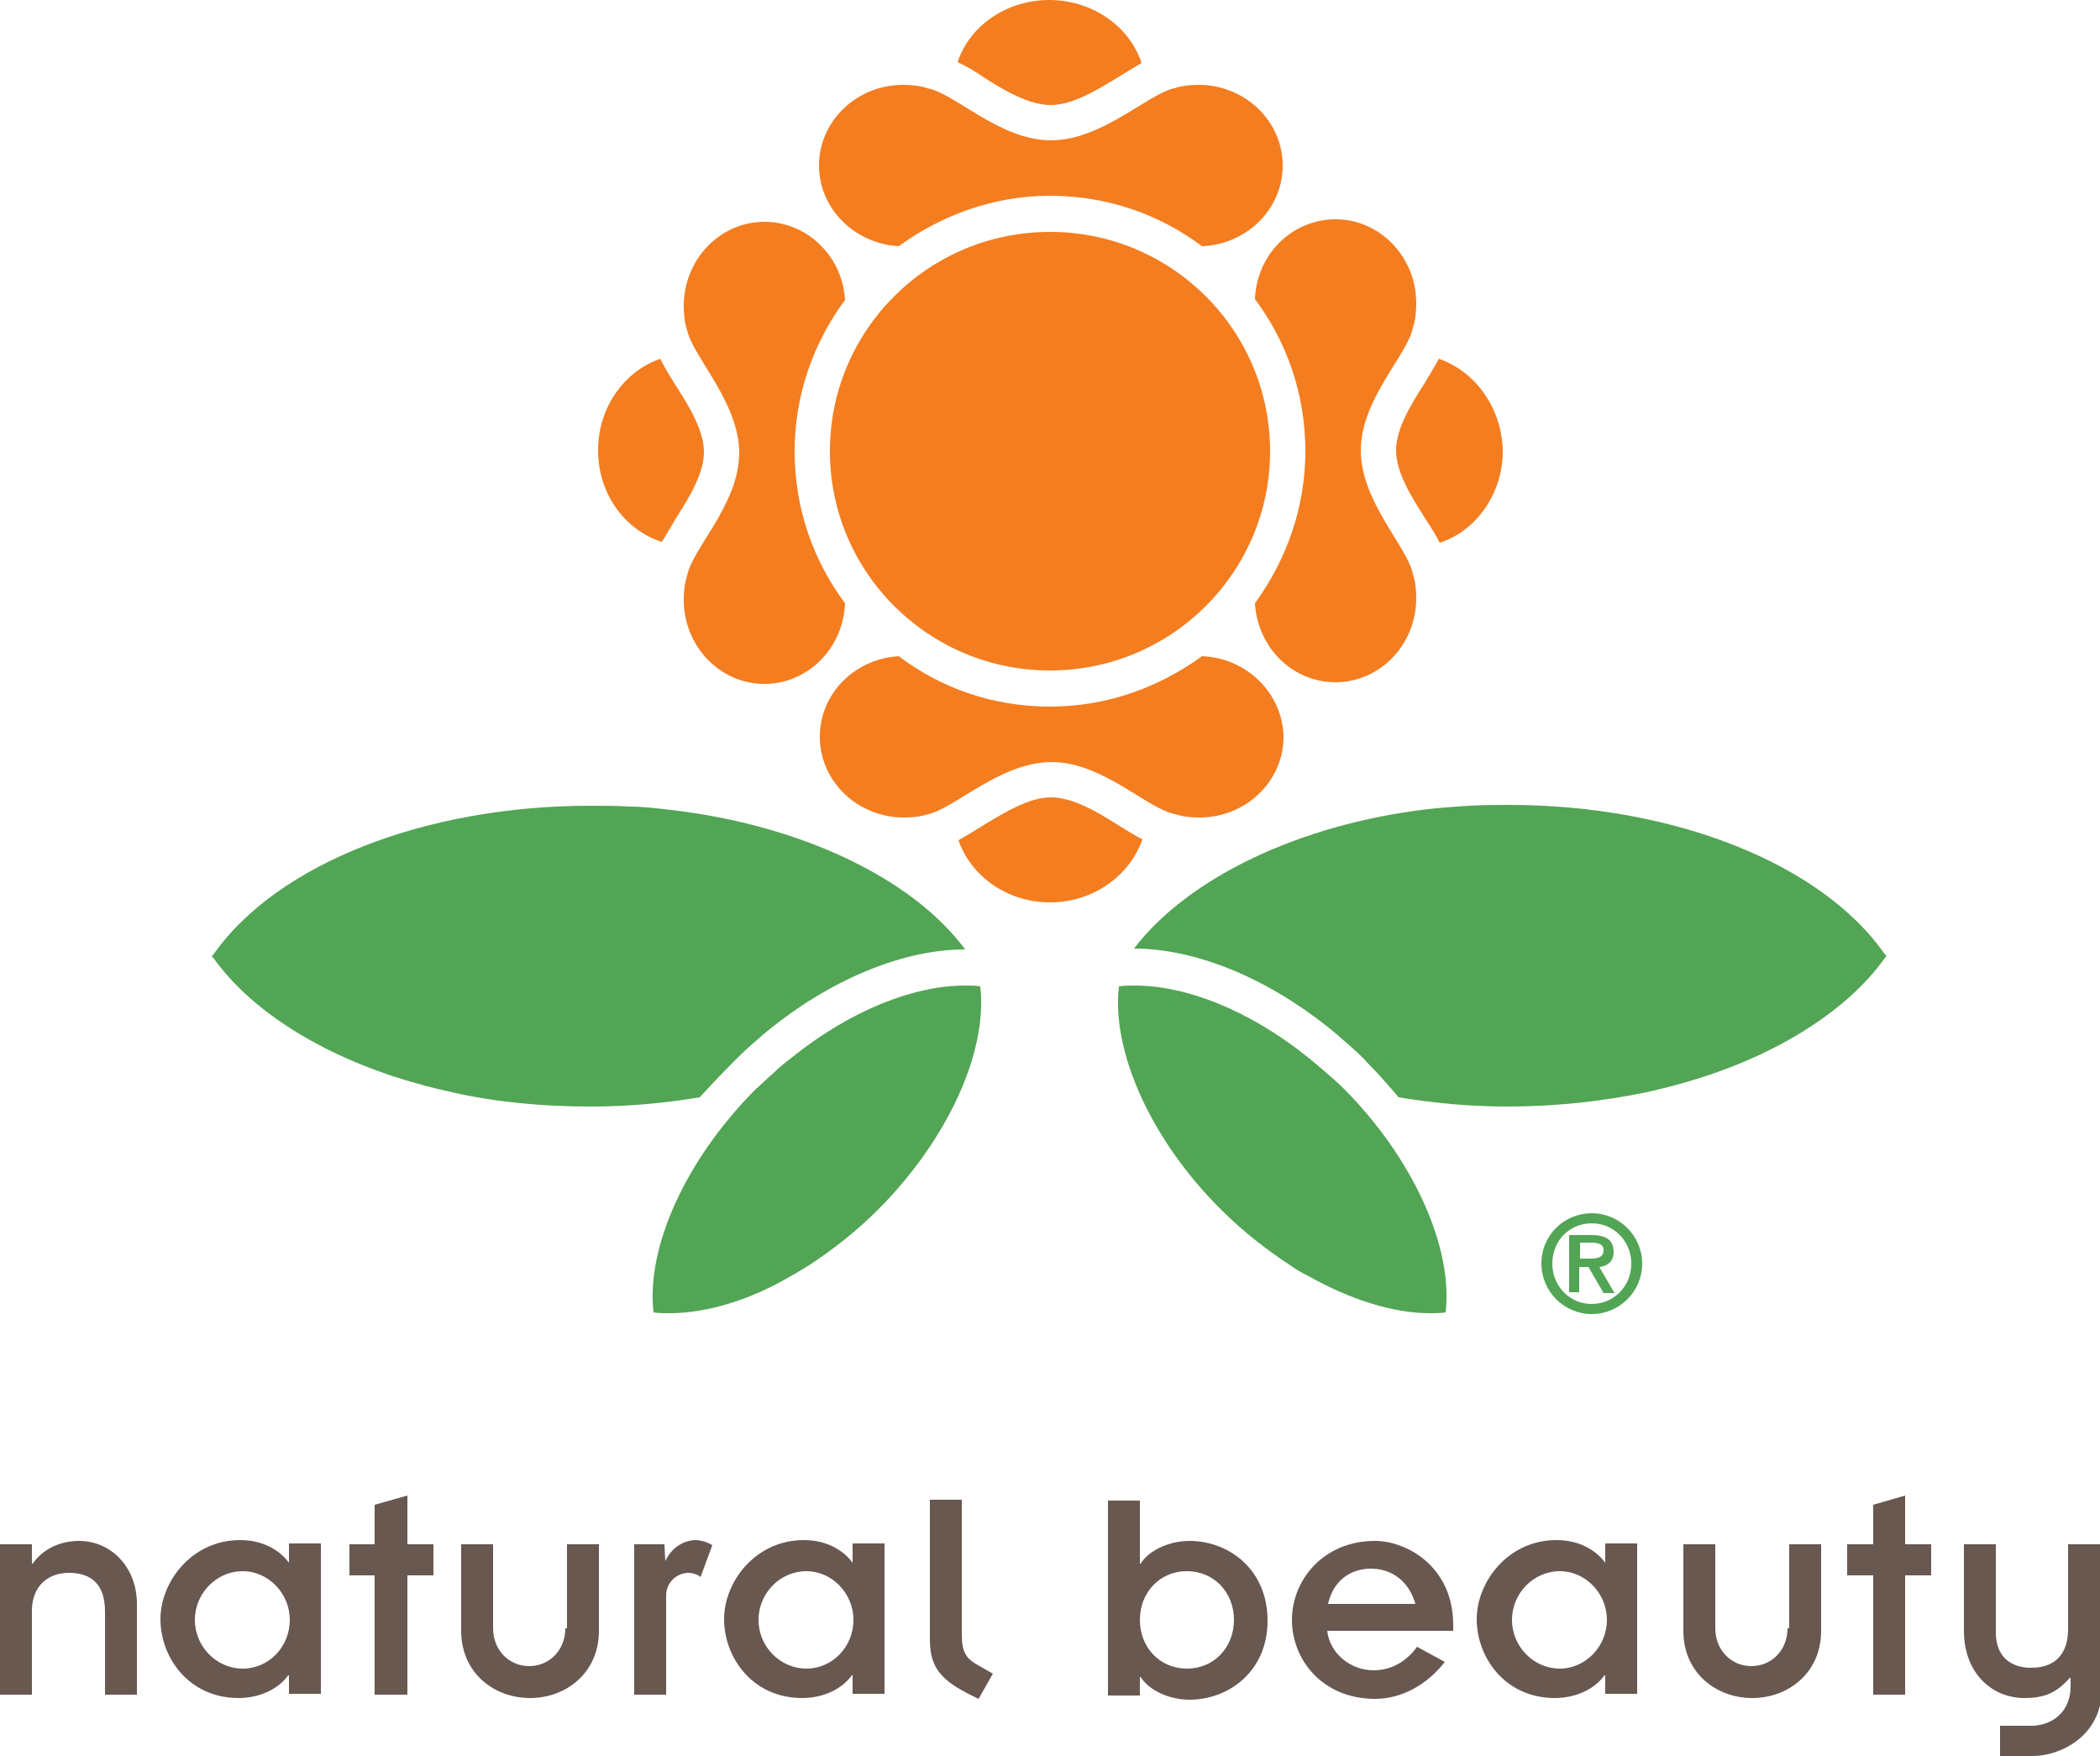 <svg xmlns="http://www.w3.org/2000/svg" viewBox="0 0 250 209"><g fill="#685850"><path d="M9.4 183.4c-2.4 0-4.4 1.1-5.5 2.7h-.1v-2.3H0v17.9h3.8v-10c0-2.9 1.9-4.5 4.4-4.5 2.6 0 4.3 1.3 4.3 4.6v9.9h3.8v-10.8c0-4.4-3.1-7.5-6.9-7.5zM34.4 186c-1.1-1.5-3.1-2.7-5.8-2.7-5.8 0-9.5 5-9.5 9.4 0 4.6 3.4 9.4 9.3 9.4 2.4 0 4.7-1 5.9-2.7h.1v2.2h3.8v-17.9h-3.8v2.3zm-5.5 12.6c-3.1 0-5.7-2.6-5.7-5.8 0-3.2 2.6-5.8 5.7-5.8 3 0 5.6 2.6 5.6 5.8 0 3.2-2.5 5.8-5.6 5.8zM48.5 178l-3.9 1.1v4.7h-3v3.7h3v14.2h3.9v-14.2h3.1v-3.7h-3.1zM67.3 193.8c0 2.6-1.9 4.5-4.3 4.5s-4.3-1.9-4.3-4.5v-10h-3.8v10.3c0 5 3.9 8 8.2 8 4.3 0 8.2-3 8.2-8v-10.3h-3.8v10zM79.2 185.8l-.1-2h-3.6v17.9h3.8v-11.8c0-1.6 1.3-2.7 2.7-2.7.4 0 1.1.2 1.4.5l1.4-3.8c-.5-.3-1.3-.6-2.1-.6-1.5.1-2.8 1-3.5 2.5zM101.5 186c-1.1-1.5-3.1-2.7-5.8-2.7-5.8 0-9.5 5-9.5 9.4 0 4.6 3.4 9.4 9.3 9.4 2.4 0 4.7-1 5.9-2.7h.1v2.2h3.8v-17.9h-3.8v2.3zM96 198.6c-3.1 0-5.7-2.6-5.7-5.8 0-3.2 2.6-5.8 5.7-5.8 3 0 5.6 2.6 5.6 5.8 0 3.2-2.5 5.8-5.6 5.8zM114.5 194.5v-16h-3.8v16.7c0 3.7 1.8 5.1 5.8 7l1.7-3-2.1-1.2c-1.1-.7-1.6-1.4-1.6-3.5zM141.6 183.4c-2.5 0-4.9 1.2-5.8 2.7h-.1v-7.5h-3.8v23.2h3.8v-2.2h.1c.9 1.5 3.3 2.7 5.8 2.7 4.7 0 9.3-3.4 9.3-9.4 0-6.1-4.6-9.5-9.3-9.5zm-.3 15.2c-3.2 0-5.6-2.5-5.6-5.8s2.4-5.8 5.6-5.8 5.6 2.5 5.6 5.8-2.4 5.8-5.6 5.8zM163.7 183.4c-6.2 0-9.9 4.7-9.9 9.4s3.6 9.4 9.9 9.4c3.2 0 6.2-1.7 8.3-4.4l-3.3-1.8c-1.3 1.8-3.1 2.8-5.2 2.8-2.7 0-5.2-2-5.5-4.7h15v-.7c0-7-5.6-10-9.3-10zm-5.6 7.5c.6-2.7 2.6-4.2 5.1-4.2 2.4 0 4.5 1.4 5.3 4.2h-10.4zM191.1 186c-1.1-1.5-3.1-2.7-5.8-2.7-5.8 0-9.5 5-9.5 9.4 0 4.6 3.4 9.4 9.3 9.4 2.4 0 4.7-1 5.9-2.7h.1v2.2h3.8v-17.9h-3.8v2.3zm-5.4 12.6c-3.1 0-5.7-2.6-5.7-5.8 0-3.2 2.6-5.8 5.7-5.8 3 0 5.6 2.6 5.6 5.8 0 3.2-2.6 5.8-5.6 5.8zM212.8 193.8c0 2.6-1.9 4.5-4.3 4.5s-4.3-1.9-4.3-4.5v-10h-3.8v10.3c0 5 3.9 8 8.2 8 4.3 0 8.2-3 8.2-8v-10.3H213v10zM226.8 178l-3.8 1.1v4.7h-3.1v3.7h3.1v14.2h3.8v-14.2h3.1v-3.7h-3.1zM246.2 183.8v10.1c0 2.8-1.4 4.6-4.4 4.6-2.4 0-4.2-1.3-4.2-4.2v-10.5h-3.8v10.3c0 5 3.3 8 7.2 8 2.5 0 3.9-.7 5.4-2.4h.1v1c0 3-2.1 4.6-4.5 4.7h-3.9v3.6h3.9c3.3 0 8.2-2.4 8.2-7.9v-17.3h-4z"/></g><g fill="#F47D20"><path d="M133.1 98.2c-2.5-1.6-5.4-3.3-8-3.3s-5.5 1.8-8 3.3c-1.1.7-2.1 1.3-3 1.8 1.5 4.3 5.8 7.4 10.9 7.4 5.2 0 9.5-3.2 11-7.5-1-.5-1.9-1.1-2.9-1.7zM80.4 61.8c1.6-2.5 3.4-5.4 3.4-8 0-2.6-1.8-5.5-3.4-8-.7-1.1-1.3-2.1-1.8-3.1-4.3 1.5-7.4 5.8-7.4 10.9 0 5.2 3.2 9.5 7.6 10.9.5-.8 1-1.7 1.6-2.7zM171.3 42.7c-.5.9-1.1 1.9-1.7 2.9-1.6 2.5-3.4 5.4-3.4 8 0 2.6 1.8 5.5 3.4 8 .7 1.1 1.3 2 1.8 3 4.3-1.4 7.5-5.8 7.5-10.9-.1-5.2-3.3-9.5-7.6-11zM117.1 9.2c2.5 1.6 5.4 3.3 8 3.3 2.6 0 5.5-1.8 8-3.3 1-.6 1.9-1.2 2.8-1.7-1.4-4.3-5.8-7.5-11-7.5-5.1 0-9.5 3.1-10.9 7.4 1.1.5 2.1 1.1 3.1 1.8z"/><path d="M143.1 78.1c-5.1 3.7-11.3 6-18.1 6-6.8 0-13-2.2-18-6-5.2.3-9.4 4.4-9.4 9.6 0 5.3 4.5 9.6 10 9.6 1 0 2-.1 2.9-.4 3.2-.7 8.6-6.2 14.7-6.2s11.4 5.6 14.7 6.2c.9.3 1.9.4 2.9.4 5.5 0 10-4.3 10-9.6-.1-5.2-4.4-9.4-9.7-9.6zM107 29.3c5.1-3.7 11.3-6 18-6 6.8 0 13 2.2 18.1 6 5.3-.2 9.6-4.4 9.6-9.6 0-5.3-4.5-9.6-10-9.6-1 0-2 .1-2.9.4-3.2.7-8.6 6.2-14.7 6.2s-11.4-5.6-14.7-6.2c-.9-.3-1.9-.4-2.9-.4-5.5 0-10 4.3-10 9.6 0 5.1 4.2 9.3 9.5 9.6zM100.6 71.8c-3.8-5.1-6-11.3-6-18.1 0-6.8 2.3-13 6-18-.3-5.2-4.5-9.3-9.6-9.3-5.3 0-9.6 4.5-9.6 10 0 1 .1 2 .4 2.9.7 3.2 6.2 8.6 6.2 14.6 0 6.1-5.6 11.4-6.2 14.6-.3.9-.4 1.9-.4 2.9 0 5.5 4.3 10 9.6 10 5.2 0 9.4-4.3 9.6-9.6zM162 53.6c0-6.1 5.6-11.4 6.2-14.6.3-.9.4-1.9.4-2.9 0-5.5-4.3-10-9.6-10-5.2 0-9.4 4.2-9.6 9.5 3.8 5.1 6 11.3 6 18.1 0 6.8-2.3 13-6 18.1.3 5.2 4.4 9.4 9.6 9.4 5.3 0 9.6-4.5 9.6-10 0-1-.1-2-.4-2.9-.7-3.3-6.2-8.6-6.2-14.7z"/><ellipse cx="125" cy="53.7" rx="26.2" ry="26.1"/></g><g fill="#52A554"><path d="M179.6 95.8c-1.4 0-2.9 0-4.7.1-1.5.1-3.1.2-4.9.4-15.3 1.8-28.6 8.2-35 16.6 7 0 15.3 3.2 22.9 9.2.9.7 1.7 1.4 2.6 2.2.8.7 1.6 1.4 2.3 2.2 1.3 1.3 2.5 2.7 3.7 4.1 4.2.7 8.5 1.1 13 1.1 5.6 0 11.2-.6 16.5-1.7 1.3-.3 2.6-.6 4-1 10.9-3 19.8-8.5 24.4-15 .1-.1.1-.2.2-.2-.1-.1-.1-.2-.2-.2-7.5-10.8-25.1-17.8-44.8-17.8zM157.8 127.6c-.7-.6-1.5-1.3-2.4-2-6.7-5.3-14.1-8.3-20.3-8.3-.6 0-1.3 0-1.9.1-.9 7.8 3.9 18.4 12.2 26.6 2.5 2.5 5.3 4.7 8.2 6.6.7.5 1.4.9 2.2 1.3 5 2.8 10.1 4.4 14.4 4.4.6 0 1.3 0 1.9-.1.9-7.8-3.9-18.4-12.2-26.7-.6-.6-1.3-1.2-2.1-1.9z"/><g><path d="M87.1 126.6c.8-.8 1.5-1.5 2.3-2.2.9-.8 1.7-1.5 2.6-2.2 7.6-6 15.9-9.2 22.9-9.2-6.3-8.5-19.6-14.8-35-16.6-1.8-.2-3.4-.4-4.9-.4-1.7-.1-3.2-.1-4.7-.1-19.7 0-37.3 6.9-44.9 17.7-.1.1-.1.2-.2.2.1.1.1.2.2.2 4.6 6.5 13.5 12 24.4 15 1.4.4 2.7.7 4 1 5.3 1.2 10.9 1.7 16.5 1.7 4.5 0 8.8-.4 13-1.1 1.2-1.3 2.5-2.7 3.8-4zM114.9 117.3c-6.2 0-13.6 3-20.3 8.3-.9.7-1.7 1.3-2.4 2-.8.7-1.5 1.4-2.2 2-8.3 8.3-13.1 18.8-12.2 26.6.6.1 1.2.1 1.9.1 4.3 0 9.5-1.5 14.4-4.4.8-.4 1.5-.9 2.2-1.3 2.9-1.9 5.7-4.1 8.2-6.6 8.3-8.3 13.1-18.8 12.2-26.6-.5-.1-1.2-.1-1.8-.1z"/></g></g><path fill="#52A554" d="M189.5 144.4c3.3 0 6 2.7 6 6s-2.7 6-6 6-6-2.7-6-6c0-3.4 2.7-6 6-6zm0 10.8c2.6 0 4.7-2.1 4.7-4.8 0-2.7-2.1-4.8-4.7-4.8-2.7 0-4.7 2.1-4.7 4.8 0 2.6 2 4.8 4.7 4.8zm-.4-4.4H188v3h-1.2V147h2.7c1.7 0 2.6.6 2.6 2 0 1.2-.8 1.7-1.7 1.8l1.8 3.1h-1.3l-1.8-3.1zm.2-1c.8 0 1.6-.1 1.6-1 0-.8-.8-.9-1.5-.9h-1.3v1.9h1.2z"/></svg>